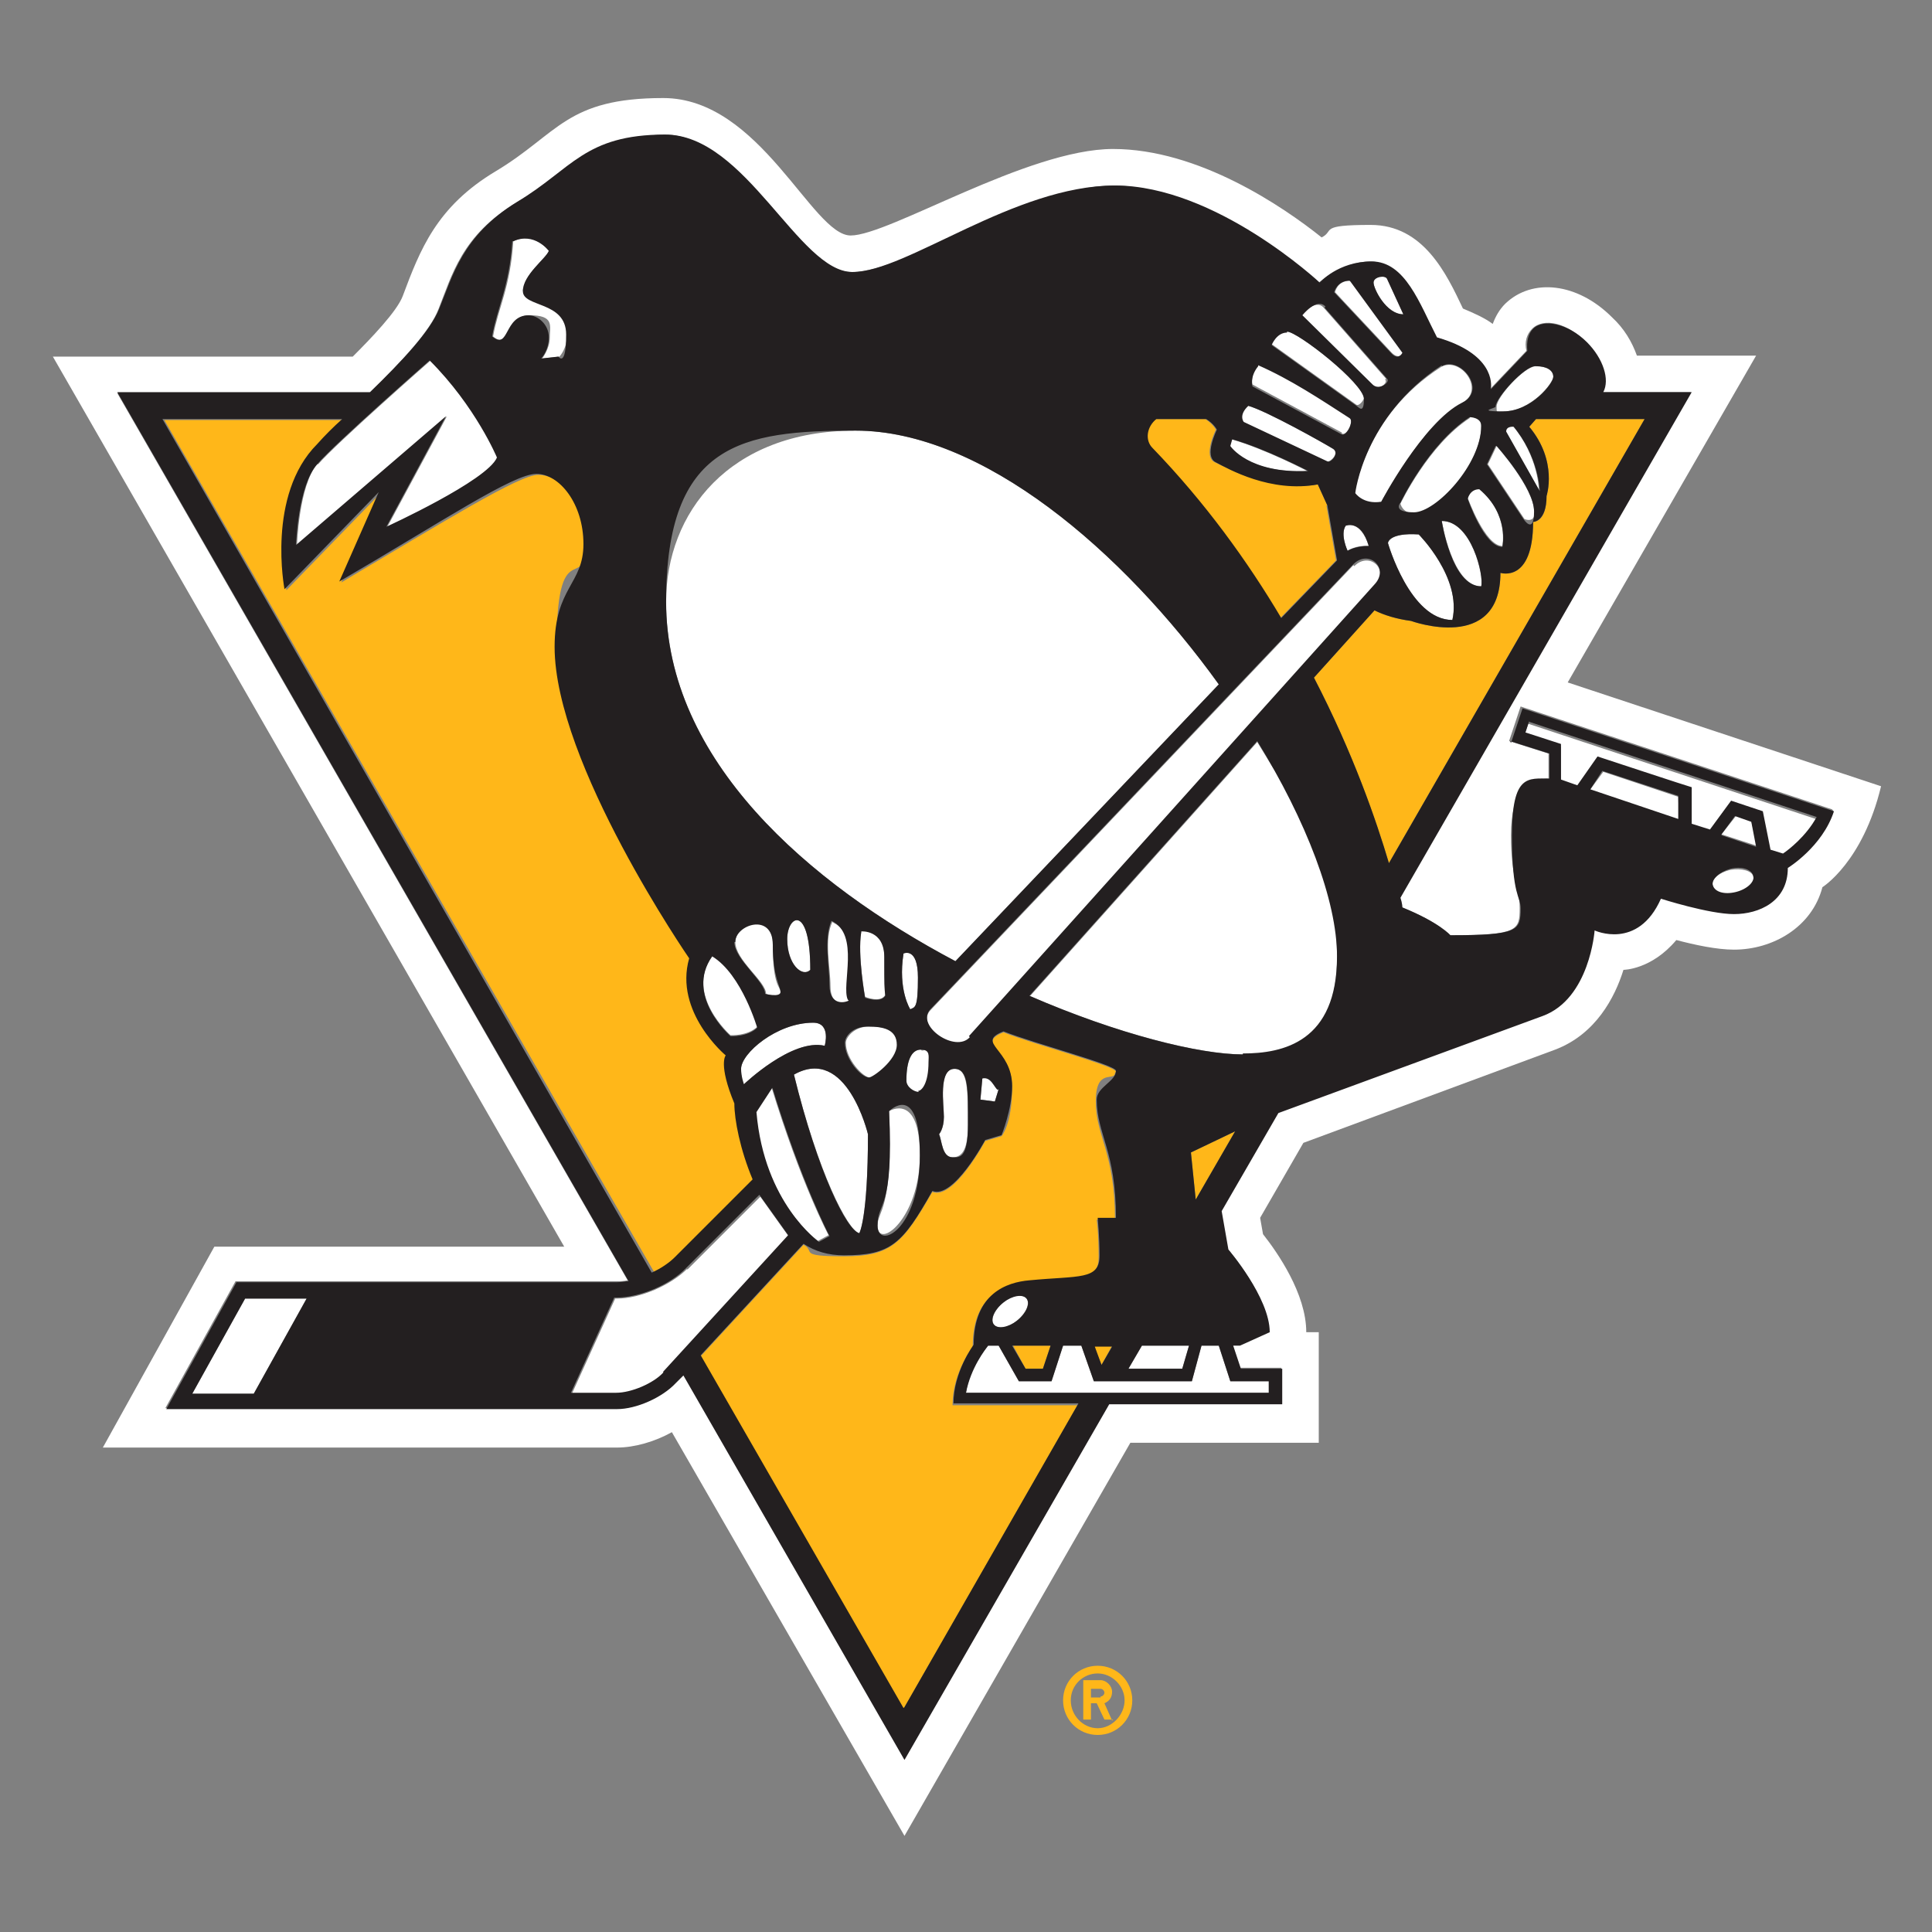 <?xml version="1.0" encoding="UTF-8"?>
<svg xmlns="http://www.w3.org/2000/svg" version="1.1" viewBox="0 0 201 201">
  <rect x="0" y="0" width="201" height="201" fill="#808080" stroke="none"/>
  <defs>
    <style>
      .cls-1 {
        fill: #231f20;
      }

      .cls-2 {
        fill: #ffb719;
      }

      .cls-3 {
        fill: #fff;
      }
    </style>
  </defs>
  <!-- Generator: Adobe Illustrator 28.7.1, SVG Export Plug-In . SVG Version: 1.2.0 Build 142)  -->
  <g>
    <g id="Layer_2">
      <g id="Layer_1-2">
        <g id="pittsburgh_penguins">
          <polygon class="cls-3" points="118.8 140 117.4 142.4 123 142.4 123.7 140 118.8 140"/>
          <polygon class="cls-3" points="166.8 80.3 165.4 82.2 174.7 85.3 174.6 82.9 166.8 80.3"/>
          <path class="cls-3" d="M182.5,37h-12.2c-.5-1.4-1.3-2.8-2.6-4-3.6-3.6-8.3-4.1-11.1-1.4-.6.6-1,1.3-1.3,2.1-.8-.6-1.9-1.1-3.1-1.6-1.7-3.6-4.1-8.7-9.6-8.7s-3.7.6-5.1,1.3c-4-3.2-12.8-9.2-21.7-9.2s-23.3,9-27.3,9-9.4-14.3-19.5-14.3-10.9,3.7-17.4,7.6c-6.2,3.7-7.9,8.2-9.7,13-.6,1.6-3.3,4.4-5.2,6.3H5.5l53.2,92.6H22.3l-11.6,20.9h53.5c1.8,0,3.9-.6,5.7-1.6l24.2,42,23.5-40.9h19.6v-11.5h-1.3c0-4-3-8.3-4.5-10.2l-.3-1.7,4.5-7.8,26.2-9.7c4.2-1.6,6.2-5.4,7.1-8.3,0,0,2.9,0,5.5-3.1,1.9.5,4.2,1,6,1,4,0,8.1-2.3,9.2-6.5,0,0,4.2-2.6,6.1-10.5l-32.6-10.8,19.6-34h0ZM190.7,84.3c-1.2,3.7-4.8,5.9-4.8,5.9,0,3.5-3.3,4.8-5.6,4.8s-7.6-1.6-7.6-1.6c-2.5,5.4-6.9,3.3-6.9,3.3,0,0-.5,7.1-5.4,8.9l-27.5,10.1-5.9,10.2.7,4s4.3,5,4.3,8.6l-3.1,1.4h-.7l.8,2.4h4.3v3.7h-17.9l-21.3,37-23-40-.8.8c-1.3,1.5-4.1,2.7-6.1,2.7H17.2l7.3-13.2h39.6c.4,0,.8,0,1.2-.1L12.2,40.9h26.2c3.4-3.3,6.3-6.4,7.2-8.7,1.4-3.5,2.4-7.7,8.1-11.1,5.7-3.5,11-7.1,15.4-7.1,8.3,0,13.5,14.3,19.5,14.3s18.1-9,27.3-9,21.3,10.1,21.3,10.1c0,0,2.5-2.2,5.4-2.2s5,4.4,6.8,7.9c5.9,1.7,5.7,4.8,5.6,5.4l3.8-4c-.2-.9,0-1.7.6-2.3,1.2-1.2,3.7-.6,5.6,1.4,1.7,1.7,2.4,3.9,1.7,5.2h9.2l-30.3,52.6c.2.7.2,1,.2,1,3.9,1.5,5,2.9,5,2.9,7.1,0,7.3-.5,7.3-2.8s-.9-2.9-.9-7.6,1.7-5.9,3.9-5.9v-2.6s-4.1-1.3-4.1-1.3l1.2-3.6,32.4,10.7h0Z"/>
          <polygon class="cls-3" points="180.6 84.9 179.1 86.8 182.8 88 182.2 85.4 180.6 84.9"/>
          <path class="cls-3" d="M180,90.5c-1.2.3-2,1-1.8,1.7.1.7,1.2.9,2.4.7,1.2-.3,2-1,1.8-1.7-.1-.6-1.2-.9-2.4-.7h0Z"/>
          <path class="cls-3" d="M103.4,137.8c.4.5,1.5.4,2.4-.4.9-.7,1.4-1.8,1-2.3-.4-.5-1.5-.4-2.4.4-.9.7-1.4,1.8-1,2.3h0Z"/>
          <path class="cls-3" d="M71.5,132c-1.7,1.7-4.9,3.1-7.3,3.1h-.2l-4.5,9.9h4.7c1.6,0,3.8-1,4.9-2.1l13-14.2-3-4.2-7.6,7.6h0Z"/>
          <polygon class="cls-3" points="20 145 26.4 145 31.9 135.1 25.5 135.1 20 145"/>
          <path class="cls-3" d="M125,140l-1,3.7h-10.2l-1.3-3.7h-1.9l-1.2,3.7h-3.4l-2.1-3.7h-1.1c-.3.4-1.9,2.2-2.3,4.9h31.5v-1.2h-4l-1.2-3.7h-1.8Z"/>
          <path class="cls-3" d="M162.4,81.3l1.7.6,2.1-3,9.6,3.2v3.8c.1,0,2,.6,2,.6l2.2-3,3.3,1.1.8,4,1.3.4c.7-.5,2.5-1.8,3.5-3.8l-29.9-9.9-.4,1.2,3.8,1.2v3.7s0,0,0,0Z"/>
          <path class="cls-3" d="M99.4,100l27.4-28.8c-10-13.9-24.6-26.4-37.8-26.4s-19.7,8.6-19.7,17.8c0,16.5,14.8,29.3,30.1,37.4h0Z"/>
          <path class="cls-3" d="M107.1,103.6c9.2,4,17.7,6.1,22.2,6.1s9.8-1.1,9.8-10.1-3.2-14.1-8.3-22.4l-23.7,26.5h0Z"/>
          <path class="cls-3" d="M33,48.3c-1.9,2.2-2.1,8.4-2.1,8.4l15.6-13.4-6.2,11.5s10.5-4.8,11.5-7.2c0,0-2.2-5.3-7-10.1,0,0-9.8,8.6-11.7,10.8h0Z"/>
          <path class="cls-3" d="M54.4,30.3c0-1.7,2.4-3.4,2.7-4.2,0,0-1.5-2.1-3.7-1-.3,4.8-1.6,7-2.1,9.9,1.8,1.5,1.2-2.2,3.8-2.2s2.1,1.1,2.1,2.3-.8,2.2-.8,2.2l1.8-.2s.8-.8.8-2.3c0-3.5-4.5-3.6-4.5-4.5h0Z"/>
          <path class="cls-3" d="M140.8,58.8l-44,46.3c-1.6,1.7,2.6,4.6,4.1,2.9l42.2-47c1.5-1.7-.6-3.7-2.2-2.1h0Z"/>
          <path class="cls-3" d="M85.8,108.8s.7-2.4-1.2-2.4c-3.8,0-7.5,3.2-7.5,4.8s.3,1.6.3,1.6c0,0,5-4.8,8.4-4Z"/>
          <path class="cls-3" d="M93.4,108.7c0-1.7-1.5-1.9-3-1.9s-2.4,1.1-2.4,1.7c0,1.7,1.8,3.6,2.5,3.6s2.9-1.4,2.9-3.4h0Z"/>
          <path class="cls-3" d="M95.8,109.2c-1,0-1.5,1.2-1.5,3.2s.8,1.2,1.3,1.2,1.1-.8,1.1-3-.2-1.3-.8-1.3h0Z"/>
          <path class="cls-3" d="M99.3,111.2c-1.7,0-1.1,3.7-1.1,5s-.5,1.8-.5,1.8c.3.6.3,2.4,1.4,2.4s1.6-1,1.6-3.4c0-3.6,0-5.8-1.4-5.8h0Z"/>
          <path class="cls-3" d="M102.2,112.2l-.2,2.2,1.5.2.4-1.3c-.4-.2-.8-1.4-1.6-1.2h0Z"/>
          <path class="cls-3" d="M78.6,115.6c.8,9.5,6.5,13.5,6.5,13.5l1.1-.6s-2.9-5.4-6-15.6l-1.7,2.6Z"/>
          <path class="cls-3" d="M82.6,111.8c2.5,10.2,5.6,16.2,6.8,16.5,0,0,.9-1.5.9-10.3,0,0-2.2-9.3-7.7-6.2h0Z"/>
          <path class="cls-3" d="M92.5,115.6c.4,10.5-1.2,10.3-1.2,11.9,0,2.6,4.4-.7,4.4-7.3s-3.2-4.6-3.2-4.6h0Z"/>
          <path class="cls-3" d="M74.1,99.4c-2.9,4.1,1.9,8.3,1.9,8.3,0,0,1.8.1,2.8-.9,0,0-1.5-5.6-4.7-7.5h0Z"/>
          <path class="cls-3" d="M81.2,103.2c0-.6-.8-.5-.8-4.9s-3.9-2.2-3.9-.3,3.2,4.1,3.2,5.4c0,0,1.6.6,1.6-.2Z"/>
          <path class="cls-3" d="M84.3,100.9c0-6.9-2.4-5.7-2.4-3.2s1.5,4.1,2.4,3.2Z"/>
          <path class="cls-3" d="M86.6,95.9c-.9,1.9-.2,4.7-.2,6.7s1.3,1.9,2,1.6c-.8-1.5,1.3-6.8-1.7-8.2h0Z"/>
          <path class="cls-3" d="M89.6,96.9c-.4,2.4.4,6.8.4,6.8,0,0,1.6.7,2.1-.2-.1-.9-.1-2.8-.1-4,0-3-2.4-2.7-2.4-2.7Z"/>
          <path class="cls-3" d="M94,99.2c-.6,3.8.7,5.8.7,5.8.5-.3.8,0,.8-3.3s-1.5-2.5-1.5-2.5Z"/>
          <path class="cls-3" d="M152,42c2.7-1.4-.1-5-2.1-3.8-8.1,5.2-9,13.3-9,13.3,0,0,.7,1.2,2.7.9,0,0,4.3-8.3,8.4-10.3h0Z"/>
          <path class="cls-3" d="M145.7,52.4s.2,1,1.4,1c2.3,0,7-5,7-9s-1.2-.9-1.2-.9c-4.3,2.8-7.2,8.9-7.2,8.9h0Z"/>
          <path class="cls-3" d="M156.4,42.8c2.9,0,5.2-3,5.2-3.6s-.6-1.1-1.8-1.1-4.1,3.2-4.1,4.2.1.5.8.5h0Z"/>
          <path class="cls-3" d="M140.2,57.3s.8-.6,2.2-.5c-.9-2.8-2.4-2.1-2.4-2.1-.6.9.2,2.6.2,2.6h0Z"/>
          <path class="cls-3" d="M151.1,64.5c1-4.4-3.5-8.9-3.5-8.9-3.1-.2-3.2.9-3.2.9,0,0,2.2,8,6.7,8h0Z"/>
          <path class="cls-3" d="M150,54.2s1.1,6.8,4.1,6.8c.3-1-1-6.8-4.1-6.8Z"/>
          <path class="cls-3" d="M152.7,51.8s1.8,5,3.6,5c0,0,.7-3.3-2.4-6-1,0-1.2,1-1.2,1Z"/>
          <path class="cls-3" d="M159.6,53.2c0-2.4-3.9-6.8-3.9-6.8l-.9,1.9,3.8,5.7s1.1.5,1.1-.8h0Z"/>
          <path class="cls-3" d="M156.6,44.8l3.5,6.2s0-3.5-2.8-6.8c0,0-.8,0-.8.5h0Z"/>
          <path class="cls-3" d="M136,49s-4.4-2.3-7.9-3.3l-.2.7s1.9,2.9,8.1,2.6h0Z"/>
          <path class="cls-3" d="M138.1,48c.3.1,1.3-.9.6-1.3-.8-.5-7-4-8.9-4.5-1.1,1.1-.5,1.7-.5,1.7l8.7,4.1Z"/>
          <path class="cls-3" d="M139.6,45.1c.5.3,1.3-1.3.8-1.7-3.1-2-6.1-4-9.5-5.5-.9,1.1-.6,2.1-.6,2.1l9.3,5h0Z"/>
          <path class="cls-3" d="M141.9,41.5c0-1.6-6.9-7-8-7s-1.6,1.3-1.6,1.3l8.8,6.3c.3.2.8-.5.8-.7h0Z"/>
          <path class="cls-3" d="M144.2,39.4l-6.5-7.4c-.9-1-2.4.9-2.4.9l7.3,7.2c.7.7,1.9-.3,1.5-.6Z"/>
          <path class="cls-3" d="M145.9,36.6l-5.4-7.4c-1.4,0-1.6,1.2-1.6,1.2l5.9,6.3c.8.8,1.2,0,1.2,0h0Z"/>
          <path class="cls-3" d="M146,32.7l-1.7-3.7c-.2-.4-1.4-.3-1.4.4s1.3,3.3,3.1,3.3h0Z"/>
          <path class="cls-2" d="M76.6,114.9c-1.7-4.1-.9-5-.9-5,0,0-5.5-4.5-3.8-10.1,0,0-14-20.3-14-32.4s3-5.6,3-10.7-2.9-7.3-4.9-7.3-9.7,4.8-20.5,11.2l4.1-9.3-9.8,10.1s-1.9-9.8,3.4-15.1c.9-.9,1.7-1.7,2.6-2.6h-18.7l51.1,88.9c.9-.4,1.8-1,2.4-1.6l8.1-8.1c-1.3-3-1.9-6.2-1.9-7.9h0Z"/>
          <polygon class="cls-2" points="114.6 142 115.7 140 113.8 140 114.6 142"/>
          <path class="cls-2" d="M138.1,52.6l-1-2.2c-4.9.8-9.4-1.7-10.7-2.3-1.3-.6.1-3.4.1-3.4,0,0-.3-.6-1.1-1.1h-5.2c-1,.9-1.2,2.2-.4,3,5.5,5.7,9.9,11.8,13.4,17.7l5.8-6-1-5.7h0Z"/>
          <path class="cls-2" d="M159.1,44.4c3,3.6,1.8,7.2,1.8,7.2,0,2.8-1.4,2.7-1.4,2.7,0,6.4-3.4,5.3-3.4,5.3,0,8.4-9.3,5-9.3,5-1.5-.2-2.8-.6-3.8-1.1l-6.3,7c4.1,7.9,6.5,15,7.8,19.3l26.6-46.2h-11.3l-.7.8h0Z"/>
          <polygon class="cls-2" points="106.7 142.4 108.5 142.4 109.3 140 105.4 140 106.7 142.4"/>
          <path class="cls-2" d="M116.1,111.5c0-.6-8.4-2.8-11.7-4.1-3,1.2.9,1.8.9,5.7s-1.1,5.1-1.1,5.1l-1.7.5s-3.3,6.2-5.5,5.3c-3.1,5.4-4.3,6.7-9.2,6.7s-2.9-.5-4.2-1.2l-10.7,11.6,21.1,36.7,18.1-31.6h-13c0-3.4,2.1-6.1,2.1-6.1,0-5.4,3.3-6.5,5.8-6.7,5.2-.5,7.3,0,7.3-2.6s-.2-3.9-.2-3.9h1.9c0-7-2-8.7-2-12.3s2-2,2-3h0Z"/>
          <polygon class="cls-2" points="124.4 124.8 128.5 117.7 123.9 119.9 124.4 124.8"/>
          <path class="cls-1" d="M157.1,77.1l4.1,1.3v2.6c-2.2,0-3.9-.5-3.9,5.9s.9,6.3.9,7.6c0,2.3-.2,2.8-7.3,2.8,0,0-1.1-1.3-5-2.9,0,0,0-.4-.2-1l30.3-52.6h-9.2c.7-1.3,0-3.5-1.7-5.2-1.9-1.9-4.5-2.5-5.6-1.4-.5.5-.7,1.3-.6,2.3l-3.8,4c.1-.6.3-3.7-5.6-5.4-1.8-3.5-3.3-7.9-6.8-7.9s-5.4,2.2-5.4,2.2c0,0-10.8-10.1-21.3-10.1s-21.7,9-27.3,9-11.1-14.3-19.5-14.3-9.7,3.6-15.4,7c-5.7,3.5-6.7,7.7-8.1,11.1-.9,2.3-3.8,5.4-7.2,8.7H12.2l53.2,92.5c-.4,0-.8.1-1.2.1H24.6l-7.3,13.2h46.9c2,0,4.7-1.2,6.1-2.7l.8-.8,23,40,21.3-37h18v-3.7h-4.3l-.8-2.4h.7l3.1-1.4c0-3.6-4.3-8.6-4.3-8.6l-.7-4,5.9-10.2,27.5-10.1c4.9-1.8,5.4-8.9,5.4-8.9,0,0,4.5,2.1,6.9-3.3,0,0,5,1.6,7.6,1.6s5.6-1.3,5.6-4.8c0,0,3.6-2.2,4.8-5.9l-32.4-10.7-1.2,3.6h0ZM159.8,38.1c1.1,0,1.8.4,1.8,1.1s-2.3,3.6-5.2,3.6-.8-.3-.8-.5c0-.9,3-4.2,4.1-4.2h0ZM157.4,44.3c2.7,3.2,2.8,6.8,2.8,6.8l-3.5-6.2c0-.6.8-.5.8-.5h0ZM155.7,46.4s3.9,4.3,3.9,6.8-1.1.8-1.1.8l-3.8-5.7.9-1.9h0ZM156.3,56.9c-1.9,0-3.6-5-3.6-5,0,0,.2-1,1.2-1,3.2,2.7,2.4,6,2.4,6ZM150,54.2c3.1,0,4.4,5.7,4.1,6.8-3.1,0-4.1-6.8-4.1-6.8ZM151.1,64.5c-4.4,0-6.7-8-6.7-8,0,0,0-1.1,3.2-.9,0,0,4.5,4.5,3.5,8.9h0ZM154.1,44.3c0,4-4.7,9-7,9s-1.4-1-1.4-1c0,0,2.9-6.1,7.2-8.9,0,0,1.2,0,1.2.9h0ZM150,38.1c1.9-1.1,4.8,2.5,2.1,3.8-4,2-8.4,10.3-8.4,10.3-1.9.3-2.7-.9-2.7-.9,0,0,.9-8,9-13.3h0ZM100.9,107.9c-1.5,1.7-5.7-1.2-4.1-2.9l44-46.3c1.6-1.6,3.8.4,2.2,2.1l-42.2,47ZM103.9,113.3l-.4,1.3-1.5-.2.2-2.2c.9-.2,1.2.9,1.6,1.2h0ZM99.3,111.2c1.5,0,1.4,2.2,1.4,5.8s-.9,3.4-1.6,3.4c-1.1,0-1.1-1.7-1.4-2.4,0,0,.5-.6.5-1.8s-.6-5,1.1-5h0ZM78.8,106.9c-1,1-2.8.9-2.8.9,0,0-4.8-4.2-1.9-8.3,3.1,1.9,4.7,7.5,4.7,7.5h0ZM76.5,98c0-1.8,3.9-3.1,3.9.3s.8,4.3.8,4.9-1.6.2-1.6.2c0-1.3-3.2-3.6-3.2-5.4ZM84.6,106.4c1.9,0,1.2,2.4,1.2,2.4-3.4-.8-8.4,4-8.4,4,0,0-.3-.8-.3-1.6,0-1.6,3.7-4.8,7.5-4.8ZM81.9,97.7c0-2.5,2.4-3.7,2.4,3.2-.8.8-2.4-.5-2.4-3.2ZM80.3,113c3.1,10.1,6,15.6,6,15.6l-1.1.6s-5.7-4-6.5-13.5c0,0,1.7-2.6,1.7-2.6ZM82.6,111.8c5.5-3.1,7.7,6.2,7.7,6.2,0,8.8-.9,10.3-.9,10.3-1.3-.3-4.3-6.3-6.8-16.5h0ZM88.3,104.1c-.6.3-2,.4-2-1.6s-.6-4.8.2-6.7c3,1.4,1,6.7,1.7,8.2h0ZM87.9,108.5c0-.7.8-1.7,2.4-1.7s3,.3,3,1.9-2.5,3.4-2.9,3.4c-.8,0-2.5-1.9-2.5-3.6h0ZM89.6,96.9s2.4-.2,2.4,2.7,0,3.1.1,4c-.5.8-2.1.2-2.1.2,0,0-.8-4.4-.4-6.8ZM92.5,115.6s3.2-3.2,3.2,4.6-4.4,9.9-4.4,7.3,1.7-1.4,1.2-11.9h0ZM94,99.2s1.5-.7,1.5,2.5-.3,3.1-.8,3.3c0,0-1.3-2-.7-5.8ZM95.6,113.6c-.5,0-1.3-.5-1.3-1.2,0-2,.5-3.2,1.5-3.2s.8.7.8,1.3c0,2.2-.7,3-1.1,3h0ZM140,54.7s1.6-.7,2.4,2.1c-1.4,0-2.2.5-2.2.5,0,0-.8-1.7-.2-2.6h0ZM144.3,29l1.7,3.7c-1.8,0-3.1-2.7-3.1-3.3s1.2-.8,1.4-.4h0ZM140.5,29.3l5.4,7.4s-.4.9-1.2,0l-5.9-6.3s.3-1.2,1.6-1.2h0ZM137.8,32l6.5,7.4c.4.3-.8,1.3-1.5.6l-7.3-7.2s1.5-1.9,2.4-.9ZM133.9,34.5c1.1,0,8,5.4,8,7s-.5.9-.8.7l-8.8-6.3s.5-1.3,1.6-1.3h0ZM130.9,38c3.4,1.5,6.4,3.5,9.5,5.5.5.3-.3,1.9-.8,1.7l-9.3-5s-.3-1,.6-2.1h0ZM129.8,42.2c1.9.5,8.1,4,8.9,4.5.7.5-.3,1.5-.6,1.3l-8.7-4.1s-.6-.7.5-1.7ZM128.2,45.7c3.5,1,7.9,3.3,7.9,3.3-6.2.3-8.1-2.6-8.1-2.6l.2-.7h0ZM120.3,43.6h5.2c.8.5,1.1,1.1,1.1,1.1,0,0-1.4,2.8-.1,3.4,1.3.7,5.7,3.2,10.6,2.3l1,2.2,1,5.7-5.8,6c-3.5-5.9-7.9-12-13.4-17.7-.8-.8-.6-2.2.4-3h0ZM89,44.8c13.2,0,27.8,12.5,37.8,26.4l-27.4,28.8c-15.3-8.1-30.1-20.9-30.1-37.4s7.9-17.8,19.7-17.8h0ZM53.4,25.1c2.2-1,3.7,1,3.7,1-.3.8-2.7,2.5-2.7,4.2s4.5,1,4.5,4.5-.8,2.3-.8,2.3l-1.8.2s.8-.8.8-2.2-1.2-2.3-2.1-2.3c-2.6,0-2,3.7-3.8,2.2.5-2.9,1.8-5.2,2.1-9.9h0ZM44.7,37.5c4.8,4.8,7,10.1,7,10.1-1,2.4-11.5,7.2-11.5,7.2l6.2-11.5-15.6,13.4s.2-6.2,2.2-8.4c1.9-2.2,11.7-10.8,11.7-10.8h0ZM16.9,43.6h18.7c-.9.8-1.8,1.7-2.6,2.6-5.3,5.3-3.4,15.1-3.4,15.1l9.8-10.1-4.1,9.3c10.8-6.3,18.1-11.2,20.5-11.2s4.9,3.1,4.9,7.3-3,4.5-3,10.7c0,12.1,14,32.4,14,32.4-1.6,5.6,3.8,10.1,3.8,10.1,0,0-.8.9.9,5,0,1.7.6,4.8,1.9,7.9l-8.1,8.1c-.6.6-1.5,1.2-2.4,1.6L16.9,43.6ZM26.4,145h-6.4l5.5-9.9h6.4l-5.5,9.9ZM69,142.8c-1,1.1-3.3,2.1-4.9,2.1h-4.7l4.5-9.9h.2c2.4,0,5.6-1.3,7.3-3.1l7.6-7.6,3,4.2-13,14.2h0ZM94,177.7l-21.1-36.7,10.7-11.6c1.2.8,2.6,1.2,4.2,1.2,4.9,0,6.1-1.2,9.2-6.7,2.2.9,5.5-5.3,5.5-5.3l1.7-.5s1.1-2.7,1.1-5.1c0-3.9-3.9-4.5-.9-5.7,3.3,1.3,11.7,3.5,11.7,4.1,0,1.1-2,1.7-2,3,0,3.6,2,5.3,2,12.3h-1.9s.2,2.1.2,3.9c0,2.6-2.1,2.1-7.3,2.6-2.4.2-5.8,1.4-5.8,6.7,0,0-2.1,2.8-2.1,6.1h13l-18.1,31.6h0ZM118.8,140h4.9l-.7,2.4h-5.6s1.4-2.4,1.4-2.4ZM114.6,142l-.7-1.9h1.8l-1.1,1.9ZM109.3,140l-.8,2.4h-1.8l-1.4-2.4h3.9ZM103.4,137.8c-.4-.5,0-1.5,1-2.3.9-.7,2-.9,2.4-.4.4.5,0,1.5-1,2.3-.9.7-2,.9-2.4.4h0ZM128,143.7h4v1.2h-31.5c.5-2.6,2-4.5,2.3-4.9h1.1l2.1,3.7h3.4l1.2-3.7h1.9l1.3,3.7h10.2l1-3.7h1.8l1.2,3.7h0ZM124.4,124.8l-.5-4.9,4.6-2.2s-4.1,7.1-4.1,7.1ZM129.3,109.7c-4.5,0-13-2.1-22.2-6.1l23.7-26.5c5.1,8.3,8.3,16.6,8.3,22.4,0,8.9-5.6,10.1-9.8,10.1h0ZM136.7,70.5l6.3-7c1,.5,2.3.9,3.8,1.1,0,0,9.3,3.4,9.3-5,0,0,3.4,1.1,3.4-5.3,0,0,1.4,0,1.4-2.7,0,0,1.2-3.6-1.8-7.2l.7-.8h11.3l-26.6,46.2c-1.3-4.4-3.7-11.4-7.8-19.3h0ZM165.4,82.2l1.3-2,7.9,2.6v2.4c0,0-9.2-3.1-9.2-3.1h0ZM180.6,92.8c-1.2.3-2.2,0-2.4-.7-.2-.6.7-1.4,1.8-1.7s2.2,0,2.4.7c.2.6-.6,1.4-1.8,1.7h0ZM179.1,86.8l1.4-1.9,1.7.6.5,2.6-3.6-1.2h0ZM159.1,75.1l29.9,9.9c-1.1,2-2.9,3.4-3.5,3.8l-1.3-.4-.8-4-3.3-1.1-2.2,3-1.9-.6v-3.8c-.1,0-9.8-3.2-9.8-3.2l-2.1,3-1.7-.6v-3.7s-3.7-1.2-3.7-1.2l.4-1.2h0Z"/>
          <path class="cls-2" d="M117.8,176.9c0-2-1.6-3.6-3.6-3.6s-3.6,1.6-3.6,3.6,1.6,3.6,3.6,3.6,3.6-1.6,3.6-3.6ZM111.4,176.9c0-1.6,1.3-2.8,2.8-2.8s2.8,1.3,2.8,2.8-1.3,2.9-2.8,2.9-2.8-1.3-2.8-2.9Z"/>
          <path class="cls-2" d="M115.7,179l-.8-1.8c.5-.2.8-.6.8-1.2s-.6-1.2-1.2-1.2h-1.8v4.1h.8v-1.7h.6l.8,1.7h.9ZM114.5,176.6h-1v-.9h1c.2,0,.4.2.4.4s-.2.4-.4.4Z"/>
        </g>
      </g>
    </g>
  </g>
</svg>